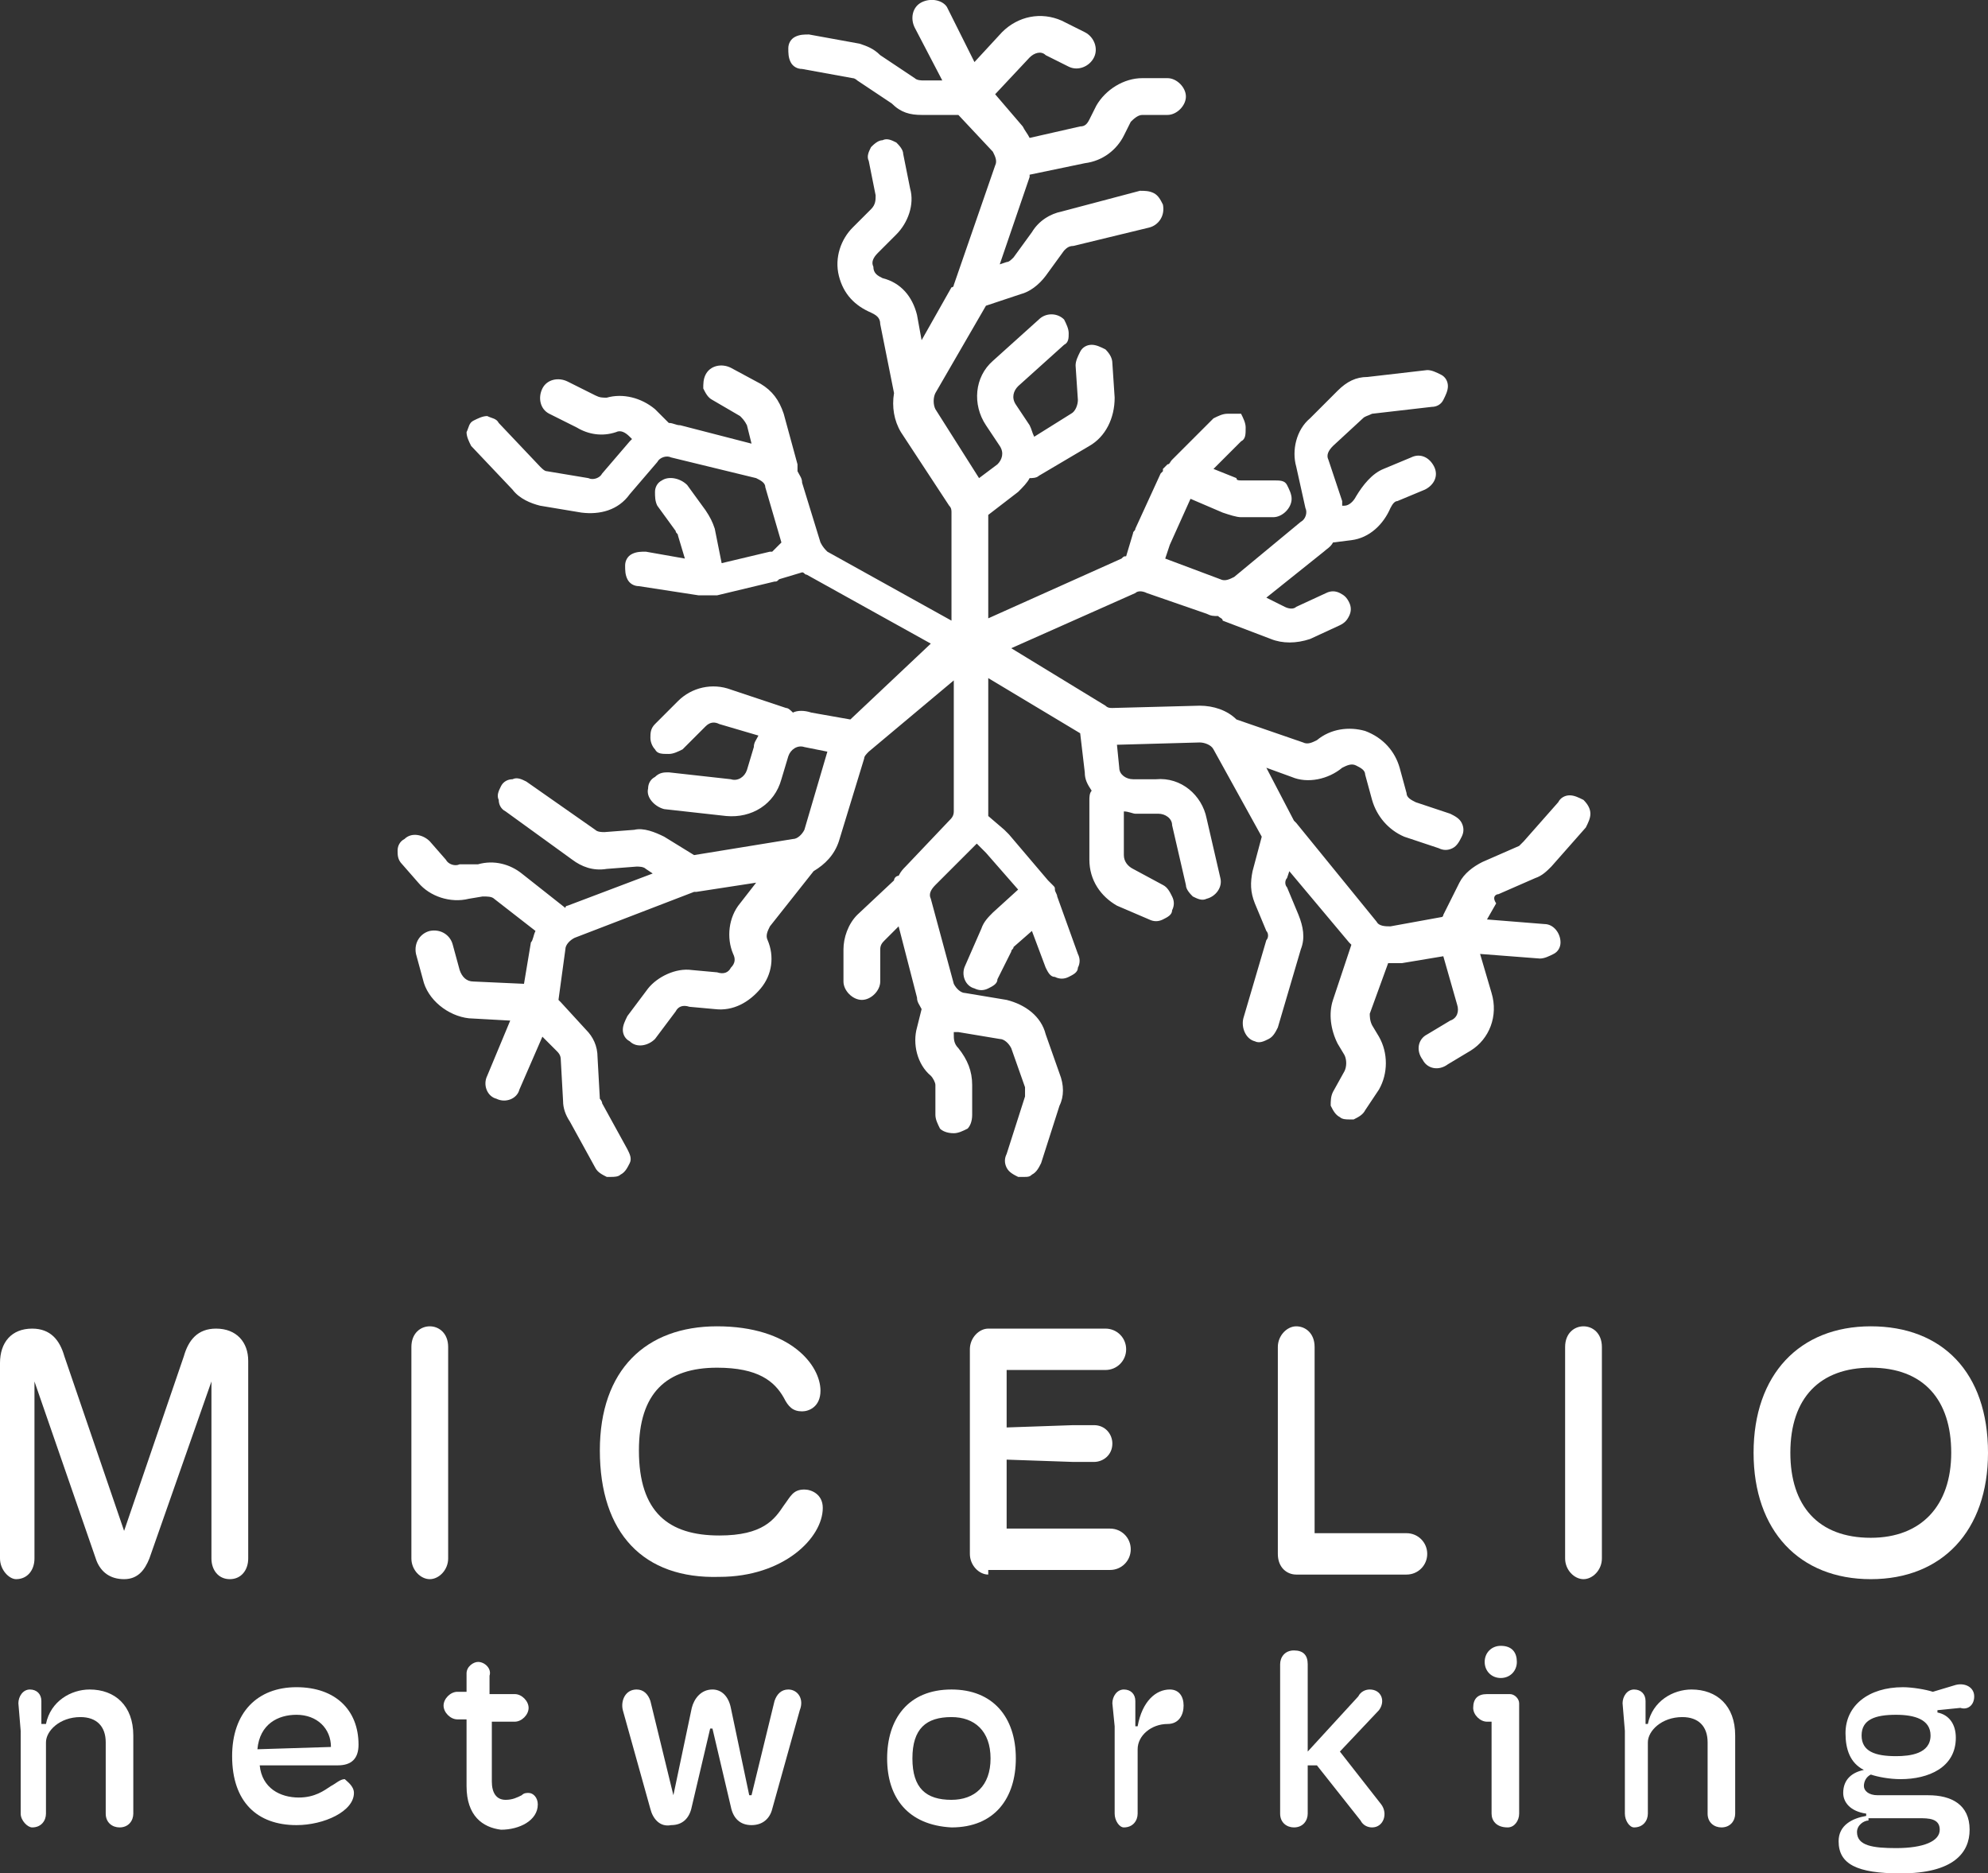 <?xml version="1.0" encoding="utf-8"?>
<!-- Generator: Adobe Illustrator 28.1.0, SVG Export Plug-In . SVG Version: 6.00 Build 0)  -->
<svg version="1.1" id="Capa_1" xmlns="http://www.w3.org/2000/svg" xmlns:xlink="http://www.w3.org/1999/xlink" x="0px" y="0px"
	 viewBox="0 0 86.5 81.5" style="enable-background:new 0 0 86.5 81.5;" xml:space="preserve">
<rect x="0" y="0" width="86.5" height="81.5" fill="#333333" stroke="none"/>
<style type="text/css">
	.st0{fill:#FFFFFF;}
</style>
<g>
	<path class="st0" d="M65.2,38.9l1.6-0.7c0.3-0.1,0.5-0.3,0.7-0.5l1.5-1.7c0.1-0.2,0.2-0.4,0.2-0.6c0-0.2-0.1-0.4-0.3-0.6
		c-0.2-0.1-0.4-0.2-0.6-0.2c-0.2,0-0.4,0.1-0.5,0.3l-1.5,1.7c-0.1,0.1-0.1,0.1-0.2,0.2l-1.6,0.7c-0.4,0.2-0.8,0.5-1,0.9l-0.7,1.4
		c0,0,0,0.1-0.1,0.1l-2.2,0.4c-0.2,0-0.5,0-0.6-0.2l-3.5-4.3c0,0-0.1-0.1-0.1-0.1l-1.2-2.3l1.1,0.4c0.7,0.3,1.6,0.1,2.2-0.4
		c0.2-0.1,0.4-0.2,0.6-0.1c0.2,0.1,0.4,0.2,0.4,0.4l0.3,1.1c0.2,0.7,0.7,1.3,1.4,1.6l1.5,0.5c0.2,0.1,0.4,0.1,0.6,0
		c0.2-0.1,0.3-0.3,0.4-0.5c0.1-0.2,0.1-0.4,0-0.6c-0.1-0.2-0.3-0.3-0.5-0.4l-1.5-0.5c-0.2-0.1-0.4-0.2-0.4-0.4l-0.3-1.1
		c-0.2-0.7-0.7-1.3-1.5-1.6c-0.7-0.2-1.5-0.1-2.1,0.4c-0.2,0.1-0.4,0.2-0.6,0.1l-2.9-1c-0.4-0.4-1-0.6-1.6-0.6l-3.8,0.1
		c-0.1,0-0.2,0-0.3-0.1L44,28.2l5.4-2.4c0.1-0.1,0.3-0.1,0.5,0l2.6,0.9c0.2,0.1,0.3,0.1,0.5,0.1c0.1,0.1,0.2,0.1,0.2,0.2l2.1,0.8
		c0.5,0.2,1.1,0.2,1.7,0l1.3-0.6c0.2-0.1,0.3-0.2,0.4-0.4c0.1-0.2,0.1-0.4,0-0.6c-0.1-0.2-0.2-0.3-0.4-0.4c-0.2-0.1-0.4-0.1-0.6,0
		l-1.3,0.6c-0.1,0.1-0.3,0.1-0.5,0L55.1,26l2.5-2c0.1-0.1,0.3-0.2,0.4-0.4l0.8-0.1c0.8-0.1,1.4-0.7,1.7-1.4c0.1-0.2,0.2-0.3,0.3-0.3
		l1.2-0.5c0.4-0.2,0.6-0.6,0.4-1c-0.2-0.4-0.6-0.6-1-0.4l-1.2,0.5c-0.5,0.2-0.9,0.7-1.2,1.2c-0.1,0.2-0.3,0.4-0.5,0.4l-0.1,0
		c0-0.1,0-0.1,0-0.2L57.8,20c-0.1-0.2,0-0.4,0.2-0.6l1.3-1.2c0.1-0.1,0.2-0.1,0.4-0.2l2.6-0.3c0.2,0,0.4-0.1,0.5-0.3
		c0.1-0.2,0.2-0.4,0.2-0.6c0-0.2-0.1-0.4-0.3-0.5c-0.2-0.1-0.4-0.2-0.6-0.2l-2.6,0.3c-0.5,0-0.9,0.2-1.3,0.6L57,18.2
		c-0.6,0.5-0.8,1.4-0.6,2.1l0.4,1.8c0.1,0.2,0,0.5-0.2,0.6l-2.9,2.4c-0.2,0.1-0.4,0.2-0.6,0.1l-2.4-0.9l0.2-0.6l0.9-2l1.4,0.6
		c0.3,0.1,0.6,0.2,0.8,0.2l1.4,0h0c0.4,0,0.8-0.4,0.8-0.8c0-0.2-0.1-0.4-0.2-0.6c-0.1-0.2-0.3-0.2-0.6-0.2l-1.4,0
		c-0.1,0-0.2,0-0.2-0.1l-1-0.4l1.2-1.2c0.2-0.1,0.2-0.3,0.2-0.6c0-0.2-0.1-0.4-0.2-0.6C53.8,18,53.6,18,53.4,18
		c-0.2,0-0.4,0.1-0.6,0.2L51,20c-0.1,0.1-0.1,0.2-0.2,0.2c0,0-0.1,0.1-0.2,0.2c0,0,0,0.1,0,0.1c0,0-0.1,0.1-0.1,0.1l-1.1,2.4
		c0,0.1-0.1,0.1-0.1,0.2l-0.3,1c-0.1,0-0.1,0-0.2,0.1L43,26.9v-4.5l1.3-1c0.2-0.2,0.4-0.4,0.5-0.6c0.1,0,0.3,0,0.4-0.1l2.2-1.3
		c0.7-0.4,1.1-1.2,1.1-2.1l-0.1-1.5c0-0.2-0.1-0.4-0.3-0.6c-0.2-0.1-0.4-0.2-0.6-0.2c-0.2,0-0.4,0.1-0.5,0.3
		c-0.1,0.2-0.2,0.4-0.2,0.6l0.1,1.5c0,0.2-0.1,0.5-0.3,0.6l-1.6,1c-0.1-0.2-0.1-0.3-0.2-0.5l-0.6-0.9c-0.2-0.3-0.1-0.6,0.1-0.8
		l2-1.8c0.2-0.1,0.2-0.3,0.2-0.5c0-0.2-0.1-0.4-0.2-0.6c-0.3-0.3-0.8-0.3-1.1,0l-2,1.8c-0.8,0.7-0.9,1.9-0.3,2.8l0.6,0.9
		c0.2,0.3,0.1,0.6-0.1,0.8l-0.8,0.6l-1.9-3c-0.1-0.2-0.1-0.5,0-0.7l2.2-3.8l1.5-0.5c0.4-0.1,0.8-0.4,1.1-0.8l0.8-1.1
		c0.1-0.1,0.2-0.2,0.4-0.2L50,9.9c0.4-0.1,0.7-0.5,0.6-1c-0.1-0.2-0.2-0.4-0.4-0.5c-0.2-0.1-0.4-0.1-0.6-0.1l-3.4,0.9
		c-0.5,0.1-1,0.4-1.3,0.9l-0.8,1.1c-0.1,0.1-0.2,0.2-0.3,0.2l-0.3,0.1l1.3-3.8c0,0,0-0.1,0-0.1l2.4-0.5C48,7,48.6,6.5,48.9,5.9
		l0.3-0.6C49.3,5.2,49.5,5,49.7,5h1.1c0.4,0,0.8-0.4,0.8-0.8c0-0.4-0.4-0.8-0.8-0.8h-1.1c-0.8,0-1.6,0.5-2,1.2l-0.3,0.6
		c-0.1,0.2-0.2,0.3-0.4,0.3L44.8,6c-0.1-0.2-0.2-0.3-0.3-0.5l-1.2-1.4l1.5-1.6c0.2-0.2,0.5-0.3,0.7-0.1l1,0.5c0.4,0.2,0.9,0,1.1-0.4
		c0.2-0.4,0-0.9-0.4-1.1l-1-0.5c-0.9-0.4-1.9-0.2-2.6,0.5l-1.2,1.3l-1.2-2.4C41,0,40.5-0.1,40.1,0.1c-0.4,0.2-0.5,0.7-0.3,1.1
		l1.2,2.3l-0.8,0c-0.1,0-0.3,0-0.4-0.1l-1.5-1C38,2.1,37.7,2,37.4,1.9l-2.2-0.4c-0.2,0-0.4,0-0.6,0.1c-0.2,0.1-0.3,0.3-0.3,0.5
		c0,0.2,0,0.4,0.1,0.6C34.5,2.9,34.7,3,34.9,3l2.2,0.4c0.1,0,0.2,0.1,0.2,0.1l1.5,1C39.2,4.9,39.6,5,40.1,5L41.6,5
		c0.1,0,0.1,0,0.1,0l1.5,1.6c0.1,0.2,0.2,0.4,0.1,0.6l-1.8,5.2c0,0,0,0.1-0.1,0.1l-1.3,2.3l-0.2-1.1c-0.2-0.8-0.7-1.4-1.5-1.6
		c-0.2-0.1-0.4-0.2-0.4-0.5c-0.1-0.2,0-0.4,0.2-0.6l0.8-0.8c0.5-0.5,0.8-1.3,0.6-2l-0.3-1.5c0-0.2-0.2-0.4-0.3-0.5
		c-0.2-0.1-0.4-0.2-0.6-0.1c-0.2,0-0.4,0.2-0.5,0.3c-0.1,0.2-0.2,0.4-0.1,0.6l0.3,1.5c0,0.2,0,0.4-0.2,0.6l-0.8,0.8
		c-0.5,0.5-0.8,1.3-0.6,2.1c0.2,0.8,0.7,1.3,1.4,1.6c0.2,0.1,0.4,0.2,0.4,0.5l0.6,3c-0.1,0.6,0,1.2,0.3,1.7l2.1,3.2
		c0.1,0.1,0.1,0.2,0.1,0.3v4.7l-5.4-3c-0.1-0.1-0.2-0.2-0.3-0.4l-0.8-2.6c0-0.2-0.1-0.3-0.2-0.5c0-0.1,0-0.2,0-0.3L34.1,18
		c-0.2-0.6-0.5-1-1-1.3L31.8,16c-0.4-0.2-0.9-0.1-1.1,0.3c-0.1,0.2-0.1,0.4-0.1,0.6c0.1,0.2,0.2,0.4,0.4,0.5l1.2,0.7
		c0.1,0.1,0.2,0.2,0.3,0.4l0.2,0.8l-3.1-0.8c-0.2,0-0.3-0.1-0.5-0.1l-0.6-0.6c-0.6-0.5-1.4-0.7-2.1-0.5c-0.2,0-0.3,0-0.5-0.1
		l-1.2-0.6c-0.4-0.2-0.9-0.1-1.1,0.3c-0.2,0.4-0.1,0.9,0.3,1.1l1.2,0.6c0.5,0.3,1.1,0.4,1.7,0.2c0.2-0.1,0.4,0,0.6,0.2l0.1,0.1
		c0,0-0.1,0.1-0.1,0.1l-1.2,1.4c-0.1,0.2-0.4,0.3-0.6,0.2l-1.8-0.3c-0.1,0-0.2-0.1-0.3-0.2l-1.8-1.9c-0.1-0.2-0.3-0.2-0.5-0.3
		c-0.2,0-0.4,0.1-0.6,0.2c-0.2,0.1-0.2,0.3-0.3,0.5c0,0.2,0.1,0.4,0.2,0.6l1.8,1.9c0.3,0.4,0.8,0.6,1.2,0.7l1.8,0.3
		c0.8,0.1,1.6-0.1,2.1-0.8l1.2-1.4c0.1-0.2,0.4-0.3,0.6-0.2l3.7,0.9c0.2,0.1,0.4,0.2,0.4,0.4l0.7,2.4L33.6,24c0,0,0,0-0.1,0
		l-2.1,0.5L31.1,23c-0.1-0.3-0.2-0.5-0.4-0.8l-0.8-1.1c-0.3-0.3-0.8-0.4-1.1-0.2c-0.2,0.1-0.3,0.3-0.3,0.5c0,0.2,0,0.4,0.1,0.6
		l0.8,1.1c0,0.1,0.1,0.1,0.1,0.2l0.3,1l-1.7-0.3c-0.2,0-0.4,0-0.6,0.1c-0.2,0.1-0.3,0.3-0.3,0.5c0,0.2,0,0.4,0.1,0.6
		c0.1,0.2,0.3,0.3,0.5,0.3l2.6,0.4c0.1,0,0.2,0,0.3,0c0.1,0,0.1,0,0.2,0c0,0,0.1,0,0.1,0c0.1,0,0.1,0,0.2,0l2.5-0.6
		c0.1,0,0.1,0,0.2-0.1l1-0.3c0.1,0,0.1,0.1,0.2,0.1l5.4,3L37,31.3L35.3,31c-0.3-0.1-0.6-0.1-0.8,0c-0.1-0.1-0.2-0.2-0.3-0.2
		l-2.4-0.8c-0.8-0.3-1.7-0.1-2.3,0.5l-1,1c-0.2,0.2-0.2,0.4-0.2,0.6c0,0.2,0.1,0.4,0.2,0.5c0.1,0.2,0.3,0.2,0.6,0.2h0
		c0.2,0,0.4-0.1,0.6-0.2l1-1c0.2-0.2,0.4-0.2,0.6-0.1L33,32c-0.1,0.2-0.2,0.3-0.2,0.5l-0.3,1c-0.1,0.3-0.4,0.5-0.7,0.4l-2.7-0.3
		c-0.2,0-0.4,0-0.6,0.2c-0.2,0.1-0.3,0.3-0.3,0.5c-0.1,0.4,0.3,0.8,0.7,0.9l2.7,0.3c1.1,0.1,2.1-0.5,2.4-1.6l0.3-1
		c0.1-0.3,0.4-0.5,0.7-0.4l1,0.2l-1,3.4c-0.1,0.2-0.3,0.4-0.5,0.4l-4.3,0.7l-1.3-0.8c-0.4-0.2-0.9-0.4-1.3-0.3l-1.3,0.1
		c-0.1,0-0.3,0-0.4-0.1L22.9,34c-0.2-0.1-0.4-0.2-0.6-0.1c-0.2,0-0.4,0.1-0.5,0.3c-0.1,0.2-0.2,0.4-0.1,0.6c0,0.2,0.1,0.4,0.3,0.5
		l2.9,2.1c0.4,0.3,0.9,0.5,1.5,0.4l1.3-0.1c0.1,0,0.3,0,0.4,0.1l0.3,0.2l-3.7,1.4c0,0-0.1,0-0.1,0.1l-1.9-1.5
		c-0.5-0.4-1.2-0.6-1.9-0.4L20,37.6c-0.2,0.1-0.5,0-0.6-0.2l-0.7-0.8c-0.3-0.3-0.8-0.4-1.1-0.1c-0.2,0.1-0.3,0.3-0.3,0.5
		c0,0.2,0,0.4,0.2,0.6l0.7,0.8c0.5,0.6,1.4,0.9,2.2,0.7l0.6-0.1c0.2,0,0.4,0,0.5,0.1l1.8,1.4c-0.1,0.2-0.1,0.4-0.2,0.5l-0.3,1.8
		l-2.2-0.1c-0.3,0-0.5-0.2-0.6-0.5l-0.3-1.1c-0.1-0.4-0.5-0.7-1-0.6c-0.4,0.1-0.7,0.5-0.6,1l0.3,1.1c0.2,0.9,1.1,1.6,2,1.7l1.8,0.1
		l-1,2.4c-0.2,0.4,0,0.9,0.4,1c0.4,0.2,0.9,0,1-0.4l1-2.3l0.6,0.6c0.1,0.1,0.2,0.2,0.2,0.4l0.1,1.8c0,0.3,0.1,0.6,0.3,0.9l1.1,2
		c0.1,0.2,0.3,0.3,0.5,0.4c0.1,0,0.2,0,0.2,0c0.1,0,0.3,0,0.4-0.1c0.2-0.1,0.3-0.3,0.4-0.5c0.1-0.2,0-0.4-0.1-0.6l-1.1-2
		c0-0.1-0.1-0.2-0.1-0.2L26,46c0-0.5-0.2-0.9-0.5-1.2l-1.1-1.2c0,0-0.1-0.1-0.1-0.1l0.3-2.2c0-0.2,0.2-0.4,0.4-0.5l5.2-2
		c0,0,0.1,0,0.1,0l2.6-0.4l-0.7,0.9c-0.5,0.6-0.6,1.5-0.3,2.2c0.1,0.2,0.1,0.4-0.1,0.6c-0.1,0.2-0.3,0.3-0.6,0.2l-1.1-0.1
		c-0.7-0.1-1.5,0.3-1.9,0.8l-0.9,1.2c-0.1,0.2-0.2,0.4-0.2,0.6c0,0.2,0.1,0.4,0.3,0.5c0.3,0.3,0.8,0.2,1.1-0.1l0.9-1.2
		c0.1-0.2,0.3-0.3,0.6-0.2l1.1,0.1c0.8,0.1,1.5-0.3,2-0.9c0.5-0.6,0.6-1.4,0.3-2.1c-0.1-0.2,0-0.4,0.1-0.6l1.9-2.4
		c0.5-0.3,0.9-0.7,1.1-1.3l1.1-3.6c0-0.1,0.1-0.2,0.2-0.3l3.7-3.1l0,5.7c0,0.2-0.1,0.3-0.2,0.4l-1.9,2c-0.1,0.1-0.2,0.2-0.3,0.4
		c-0.1,0-0.2,0.1-0.2,0.2l-1.6,1.5c-0.4,0.4-0.6,1-0.6,1.5l0,1.4c0,0.4,0.4,0.8,0.8,0.8h0c0.4,0,0.8-0.4,0.8-0.8l0-1.4
		c0-0.2,0.1-0.3,0.2-0.4l0.6-0.6l0.8,3.1c0,0.2,0.1,0.3,0.2,0.5l-0.2,0.8c-0.2,0.7,0,1.6,0.6,2.1c0.1,0.1,0.2,0.3,0.2,0.4l0,1.3
		c0,0.2,0.1,0.4,0.2,0.6c0.1,0.1,0.3,0.2,0.6,0.2c0.2,0,0.4-0.1,0.6-0.2c0.1-0.1,0.2-0.3,0.2-0.6l0-1.3c0-0.6-0.2-1.1-0.6-1.6
		c-0.2-0.2-0.2-0.4-0.2-0.6l0-0.1c0.1,0,0.1,0,0.2,0l1.8,0.3c0.2,0,0.4,0.2,0.5,0.4l0.6,1.7c0,0.1,0,0.3,0,0.4l-0.8,2.5
		c-0.1,0.2-0.1,0.4,0,0.6c0.1,0.2,0.3,0.3,0.5,0.4c0.1,0,0.2,0,0.3,0c0.1,0,0.2,0,0.3-0.1c0.2-0.1,0.3-0.3,0.4-0.5l0.8-2.5
		c0.2-0.4,0.2-0.9,0-1.4l-0.6-1.7c-0.2-0.8-0.9-1.3-1.7-1.5l-1.8-0.3c-0.2,0-0.4-0.2-0.5-0.4l-1-3.7c-0.1-0.2,0-0.4,0.2-0.6l1.8-1.8
		l0.4,0.4l1.4,1.6l-1.1,1c-0.2,0.2-0.4,0.4-0.5,0.7L42,42c-0.2,0.4,0,0.9,0.4,1c0.2,0.1,0.4,0.1,0.6,0c0.2-0.1,0.4-0.2,0.4-0.4
		l0.6-1.2c0-0.1,0.1-0.1,0.1-0.2l0.8-0.7l0.6,1.6c0.1,0.2,0.2,0.4,0.4,0.4c0.2,0.1,0.4,0.1,0.6,0c0.2-0.1,0.4-0.2,0.4-0.4
		c0.1-0.2,0.1-0.4,0-0.6l-0.9-2.5c0-0.1-0.1-0.2-0.1-0.3c0-0.1,0-0.1-0.1-0.2c0,0,0,0-0.1-0.1c0,0-0.1-0.1-0.1-0.1l-1.7-2
		c-0.1-0.1-0.1-0.1-0.2-0.2L43,35.5c0-0.1,0-0.1,0-0.2l0-5.8l4,2.4l0.2,1.7c0,0.3,0.1,0.5,0.3,0.8c-0.1,0.1-0.1,0.3-0.1,0.4l0,2.6
		c0,0.9,0.5,1.6,1.2,2L50,40c0.2,0.1,0.4,0.1,0.6,0c0.2-0.1,0.4-0.2,0.4-0.4c0.1-0.2,0.1-0.4,0-0.6c-0.1-0.2-0.2-0.4-0.4-0.5
		l-1.3-0.7c-0.2-0.1-0.4-0.3-0.4-0.6l0-1.9c0.2,0,0.4,0.1,0.5,0.1l1,0c0.3,0,0.6,0.2,0.6,0.5l0.6,2.6c0,0.2,0.2,0.4,0.3,0.5
		c0.2,0.1,0.4,0.2,0.6,0.1c0.4-0.1,0.7-0.5,0.6-0.9l-0.6-2.6c-0.2-1-1.1-1.8-2.2-1.7l-1,0c-0.3,0-0.6-0.2-0.6-0.5l-0.1-1l3.6-0.1
		c0.2,0,0.5,0.1,0.6,0.3l2.1,3.8l-0.4,1.5c-0.1,0.5-0.1,0.9,0.1,1.4l0.5,1.2c0.1,0.1,0.1,0.3,0,0.4l-1,3.4c-0.1,0.4,0.1,0.9,0.5,1
		c0.2,0.1,0.4,0,0.6-0.1c0.2-0.1,0.3-0.3,0.4-0.5l1-3.4c0.2-0.5,0.1-1-0.1-1.5l-0.5-1.2c-0.1-0.1-0.1-0.3,0-0.4l0.1-0.3l2.6,3.1
		c0,0,0.1,0.1,0.1,0.1L58,43.5c-0.2,0.6-0.1,1.3,0.2,1.9l0.3,0.5c0.1,0.2,0.1,0.5,0,0.7L58,47.5c-0.1,0.2-0.1,0.4-0.1,0.6
		c0.1,0.2,0.2,0.4,0.4,0.5c0.1,0.1,0.3,0.1,0.4,0.1c0.1,0,0.1,0,0.2,0c0.2-0.1,0.4-0.2,0.5-0.4l0.6-0.9c0.4-0.7,0.4-1.6,0-2.3
		l-0.3-0.5c-0.1-0.2-0.1-0.4-0.1-0.5l0.8-2.2c0.2,0,0.4,0,0.6,0l1.8-0.3l0.6,2.1c0.1,0.3,0,0.6-0.3,0.7l-1,0.6
		c-0.4,0.2-0.5,0.7-0.2,1.1c0.2,0.4,0.7,0.5,1.1,0.2l1-0.6c0.8-0.5,1.2-1.5,0.9-2.5l-0.5-1.7l2.6,0.2c0.2,0,0.4-0.1,0.6-0.2
		c0.2-0.1,0.3-0.3,0.3-0.5c0-0.4-0.3-0.8-0.7-0.8l-2.5-0.2l0.4-0.7C64.9,39,65.1,38.9,65.2,38.9"/>
	<path class="st0" d="M0,67.8v-8.5c0-0.9,0.5-1.5,1.4-1.5c0.8,0,1.2,0.5,1.4,1.2l2.6,7.6L8,59c0.2-0.7,0.6-1.2,1.4-1.2
		c0.9,0,1.4,0.6,1.4,1.4v8.6c0,0.5-0.3,0.9-0.8,0.9c-0.5,0-0.8-0.4-0.8-0.9v-7.7h0l-2.7,7.7c-0.2,0.5-0.5,0.9-1.1,0.9
		c-0.6,0-1-0.3-1.2-0.8l-2.7-7.8h0v7.7c0,0.5-0.3,0.9-0.8,0.9C0.4,68.7,0,68.3,0,67.8"/>
	<path class="st0" d="M17.9,67.8v-9.2c0-0.6,0.4-0.9,0.8-0.9c0.4,0,0.8,0.3,0.8,0.9v9.2c0,0.5-0.4,0.9-0.8,0.9
		C18.3,68.7,17.9,68.3,17.9,67.8"/>
	<path class="st0" d="M26.1,63.1c0-3.5,2-5.4,5.1-5.4c3.2,0,4.5,1.7,4.5,2.8c0,0.7-0.5,0.9-0.8,0.9c-0.4,0-0.6-0.2-0.8-0.6
		c-0.4-0.7-1.1-1.3-2.9-1.3c-2.2,0-3.4,1.1-3.4,3.6c0,2.7,1.3,3.7,3.5,3.7c1.9,0,2.4-0.7,2.8-1.3c0.3-0.4,0.4-0.7,0.9-0.7
		c0.3,0,0.8,0.2,0.8,0.8c0,1.3-1.7,3-4.5,3C28,68.7,26.1,66.7,26.1,63.1"/>
	<path class="st0" d="M43,68.5c-0.4,0-0.8-0.4-0.8-0.9v-8.9c0-0.5,0.4-0.9,0.8-0.9h5.1c0.5,0,0.9,0.4,0.9,0.9c0,0.5-0.4,0.9-0.9,0.9
		h-4.3v2.5l2.9-0.1c0.5,0,0.6,0,0.9,0c0.5,0,0.8,0.4,0.8,0.8c0,0.5-0.4,0.8-0.8,0.8c-0.2,0-0.5,0-0.9,0l-2.9-0.1v3h4.5
		c0.5,0,0.9,0.4,0.9,0.9c0,0.5-0.4,0.9-0.9,0.9H43z"/>
	<path class="st0" d="M56.4,68.5c-0.4,0-0.8-0.3-0.8-0.9v-9c0-0.5,0.4-0.9,0.8-0.9c0.4,0,0.8,0.3,0.8,0.9v8.1h4
		c0.5,0,0.9,0.4,0.9,0.9c0,0.5-0.4,0.9-0.9,0.9H56.4z"/>
	<path class="st0" d="M68.1,67.8v-9.2c0-0.6,0.4-0.9,0.8-0.9c0.4,0,0.8,0.3,0.8,0.9v9.2c0,0.5-0.4,0.9-0.8,0.9
		C68.5,68.7,68.1,68.3,68.1,67.8"/>
	<path class="st0" d="M76.3,63.2c0-3.4,2-5.5,5.1-5.5s5.1,2,5.1,5.5c0,3.4-2,5.5-5.1,5.5S76.3,66.6,76.3,63.2 M84.9,63.2
		c0-2.3-1.2-3.7-3.5-3.7c-2.2,0-3.5,1.3-3.5,3.7c0,2.3,1.2,3.7,3.5,3.7C83.6,66.9,84.9,65.5,84.9,63.2"/>
	<path class="st0" d="M0.9,78.9v-3.6l-0.1-1.2c0-0.3,0.2-0.6,0.5-0.6c0.3,0,0.5,0.2,0.5,0.5l0,1H2c0.2-1,1.1-1.5,1.9-1.5
		c1.1,0,1.9,0.7,1.9,2v3.4c0,0.3-0.2,0.6-0.6,0.6c-0.3,0-0.6-0.2-0.6-0.6v-3.1c0-0.7-0.4-1.1-1.1-1.1c-0.9,0-1.5,0.6-1.5,1.1v3.1
		c0,0.3-0.2,0.6-0.6,0.6C1.2,79.5,0.9,79.2,0.9,78.9"/>
	<path class="st0" d="M15.4,78c0,0.8-1.3,1.4-2.5,1.4c-1.7,0-2.8-1-2.8-3c0-1.9,1.1-3,2.8-3c1.7,0,2.7,1,2.7,2.5
		c0,0.6-0.3,0.9-0.9,0.9h-3.4c0.1,1,0.9,1.4,1.7,1.4c0.7,0,1.1-0.3,1.4-0.5c0.2-0.1,0.4-0.3,0.6-0.3C15.1,77.5,15.4,77.7,15.4,78
		 M11.2,76.1l3.2-0.1c0-0.8-0.6-1.4-1.5-1.4C12.1,74.6,11.3,75,11.2,76.1"/>
	<path class="st0" d="M20.3,77.7v-2.9l-0.4,0c-0.3,0-0.6-0.3-0.6-0.6s0.3-0.6,0.6-0.6l0.4,0l0-0.8c0-0.3,0.3-0.5,0.5-0.5
		c0.3,0,0.6,0.3,0.5,0.6l0,0.8l1.1,0c0.3,0,0.6,0.3,0.6,0.6c0,0.3-0.3,0.6-0.6,0.6l-1,0v2.6c0,0.5,0.2,0.8,0.6,0.8
		c0.3,0,0.5-0.1,0.7-0.2c0.1-0.1,0.2-0.1,0.3-0.1c0.2,0,0.4,0.2,0.4,0.5c0,0.7-0.8,1.1-1.6,1.1C21,79.5,20.3,79,20.3,77.7"/>
	<path class="st0" d="M28.3,78.7l-1.2-4.3c-0.1-0.4,0.1-0.9,0.6-0.9c0.3,0,0.5,0.2,0.6,0.5l1,4.1h0l0.8-3.8c0.1-0.4,0.4-0.8,0.9-0.8
		c0.4,0,0.7,0.3,0.8,0.8l0.8,3.8h0.1l1-4.1c0.1-0.3,0.3-0.5,0.6-0.5c0.4,0,0.7,0.4,0.5,0.9l-1.2,4.3c-0.1,0.4-0.4,0.7-0.9,0.7
		c-0.5,0-0.8-0.3-0.9-0.8L31,75.2h-0.1l-0.8,3.4c-0.1,0.5-0.4,0.8-0.9,0.8C28.7,79.5,28.4,79.1,28.3,78.7"/>
	<path class="st0" d="M38.6,76.5c0-1.7,0.9-3,2.8-3c1.8,0,2.8,1.2,2.8,3c0,1.7-0.9,3-2.8,3C39.5,79.4,38.6,78.2,38.6,76.5
		 M43.1,76.5c0-1.2-0.7-1.8-1.7-1.8c-1.1,0-1.7,0.5-1.7,1.8c0,1.3,0.6,1.8,1.7,1.8C42.4,78.3,43.1,77.7,43.1,76.5"/>
	<path class="st0" d="M48.5,78.9v-3.8l-0.1-1c0-0.3,0.2-0.6,0.5-0.6c0.3,0,0.5,0.2,0.5,0.5l0,1.1h0.1c0.2-1.1,0.8-1.6,1.4-1.6
		c0.4,0,0.6,0.3,0.6,0.7c0,0.4-0.2,0.8-0.7,0.8c-0.7,0-1.3,0.5-1.3,1.1v2.8c0,0.3-0.2,0.6-0.6,0.6C48.7,79.5,48.5,79.2,48.5,78.9"/>
	<path class="st0" d="M60.1,78.5c0.3,0.4,0.1,1-0.4,1c-0.2,0-0.4-0.1-0.5-0.3l-1.9-2.4h-0.4v2.1c0,0.3-0.2,0.6-0.6,0.6
		c-0.3,0-0.6-0.2-0.6-0.6v-6.5c0-0.3,0.2-0.6,0.6-0.6s0.6,0.2,0.6,0.6v3.8l2.2-2.4c0.1-0.2,0.3-0.3,0.5-0.3c0.5,0,0.7,0.5,0.4,0.9
		l-1.7,1.8L60.1,78.5z"/>
	<path class="st0" d="M64.9,78.9v-4h-0.2c-0.3,0-0.6-0.3-0.6-0.6c0-0.4,0.2-0.6,0.6-0.6h1c0.2,0,0.4,0.2,0.4,0.4v4.8
		c0,0.3-0.2,0.6-0.5,0.6C65.1,79.5,64.9,79.2,64.9,78.9 M64.6,72.3c0-0.4,0.3-0.7,0.7-0.7c0.5,0,0.7,0.3,0.7,0.7
		c0,0.4-0.3,0.7-0.7,0.7C64.9,73,64.6,72.7,64.6,72.3"/>
	<path class="st0" d="M70.7,78.9v-3.6l-0.1-1.2c0-0.3,0.2-0.6,0.5-0.6c0.3,0,0.5,0.2,0.5,0.5l0,1h0.1c0.2-1,1.1-1.5,1.9-1.5
		c1.1,0,1.9,0.7,1.9,2v3.4c0,0.3-0.2,0.6-0.6,0.6c-0.3,0-0.6-0.2-0.6-0.6v-3.1c0-0.7-0.4-1.1-1.1-1.1c-0.9,0-1.5,0.6-1.5,1.1v3.1
		c0,0.3-0.2,0.6-0.6,0.6C70.9,79.5,70.7,79.2,70.7,78.9"/>
	<path class="st0" d="M84.3,74.4l0,0.1c0.5,0.1,0.8,0.5,0.8,1.1c0,1.3-1.2,1.8-2.4,1.8c-0.5,0-1-0.1-1.3-0.2
		c-0.2,0.1-0.3,0.3-0.3,0.5c0,0.2,0.2,0.4,0.6,0.4h2.2c1,0,1.8,0.4,1.8,1.5c0,1-0.7,1.9-3,1.9c-1.9,0-2.7-0.4-2.7-1.4
		c0-0.7,0.6-1,1.2-1.1v-0.1c-0.7-0.1-1-0.5-1-0.9c0-0.6,0.4-0.9,0.9-1c-0.6-0.3-0.8-0.9-0.8-1.6c0-1.2,1-2,2.5-2
		c0.4,0,1,0.1,1.3,0.2l1-0.3c0.4-0.1,0.8,0.1,0.8,0.5c0,0.4-0.3,0.6-0.6,0.5L84.3,74.4z M81.3,79.2c-0.2,0-0.5,0.2-0.5,0.5
		c0,0.6,0.7,0.7,1.7,0.7c1.2,0,1.9-0.3,1.9-0.8c0-0.5-0.5-0.5-0.9-0.5H81.3z M84,75.5c0-0.7-0.7-0.9-1.5-0.9c-0.9,0-1.5,0.2-1.5,0.9
		c0,0.7,0.6,0.9,1.5,0.9C83.1,76.4,84,76.3,84,75.5"/>
</g>
</svg>
